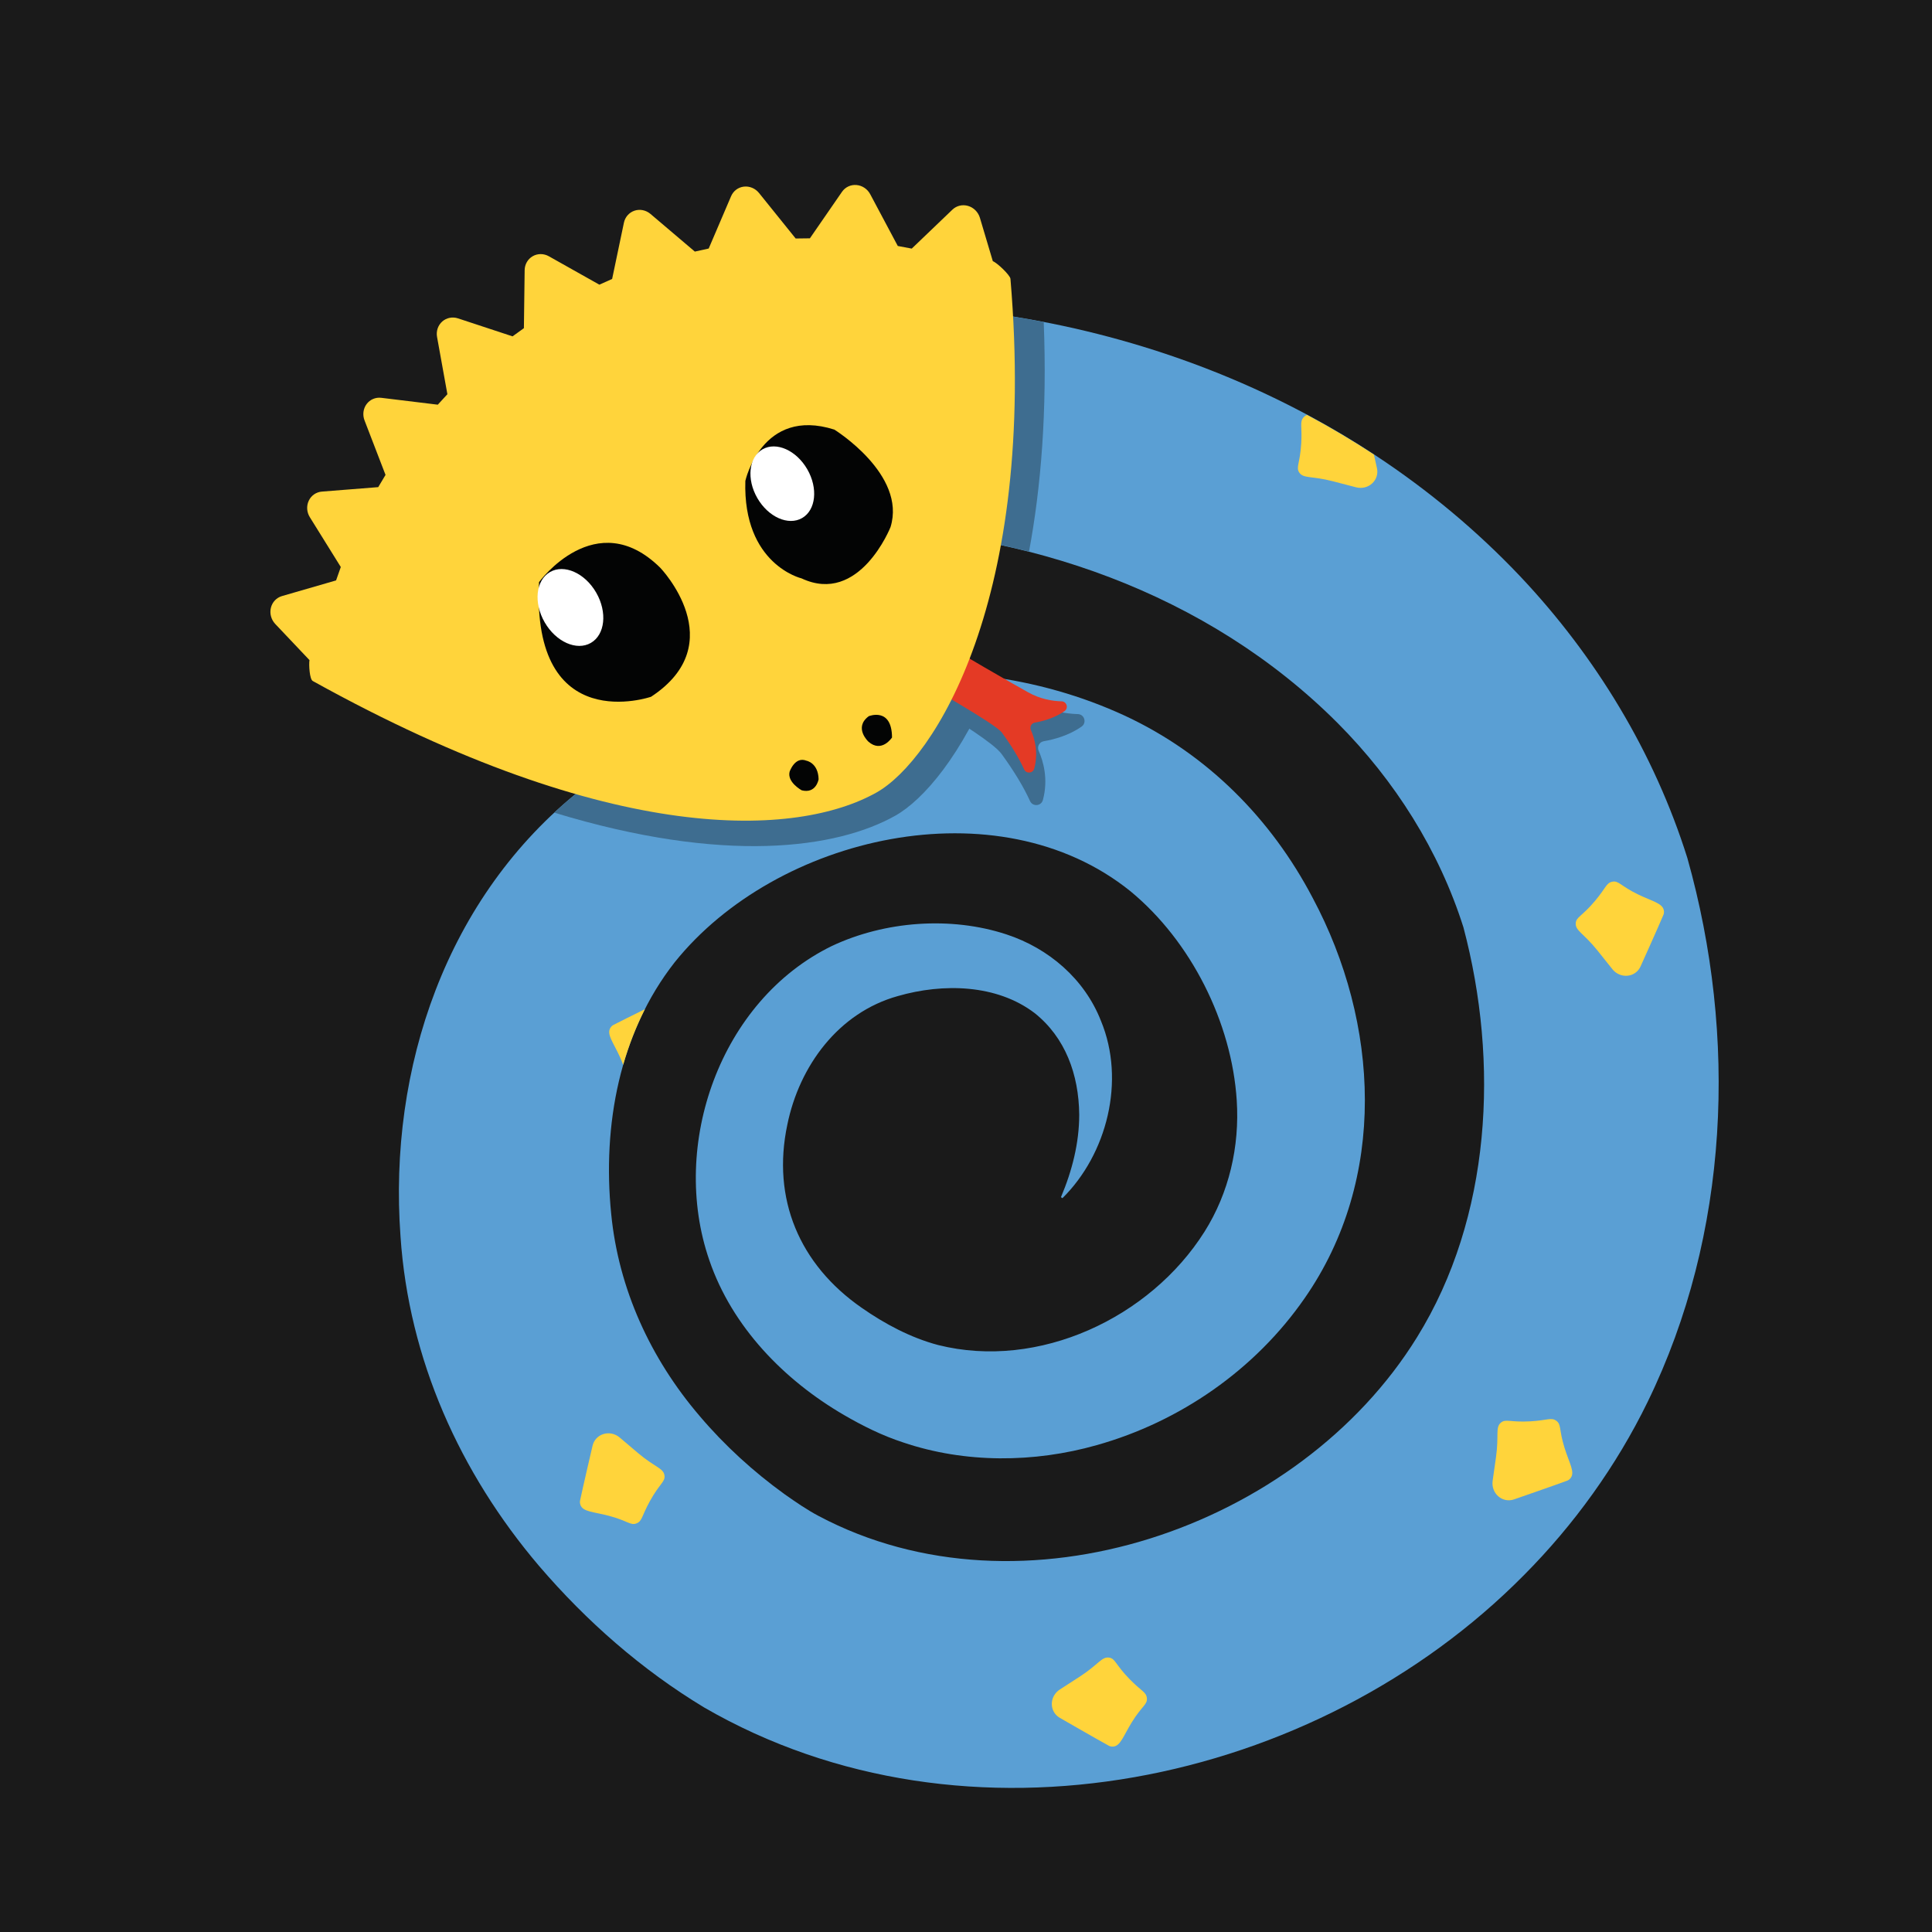 <?xml version="1.0" encoding="UTF-8"?><svg xmlns="http://www.w3.org/2000/svg" width="1080" height="1080" viewBox="0 0 1080 1080"><defs><style>.p{fill:#fff;}.q{fill:#5a9fd4;}.r{fill:#ffd43b;}.s{fill:#e43a25;}.t{fill:#030404;}.u{fill:#3e6d90;}.v{fill:#1a1a1a;}</style></defs><g id="a"><rect class="v" width="1080" height="1080"/></g><g id="b"><g id="c"><path class="q" d="M470.199,170.2c140.265-2.565,282.255,49.176,379.662,152.05,42.171,44.678,74.899,98.599,93.389,157.403,28.016,99.532,23.649,210.092-22.255,304.103-17.374,35.627-41.085,68.57-69.008,96.658-116.406,117.84-311.849,158.944-458.451,74.024-34.921-21.118-65.635-48.083-92.129-78.986-44.296-52.053-72.936-115.651-77.525-184.373-6.854-93.995,25.644-189.931,100.903-249.667,84.096-66.162,205.998-86.804,304.297-41.195,45.612,21.289,81.46,57.309,104.738,101.745,37.28,69.844,41.973,157.008-4.552,223.799-27.64,39.889-69.63,69.019-116.218,82.088-34.904,9.905-73.482,10.229-108.164-1.515-11.703-3.811-22.642-9.257-33.125-15.355-33.479-19.496-62.499-49.222-75.248-86.519-22.293-64.49,6.081-145.204,68.503-175.644,29.592-13.945,66.541-16.728,97.653-6.462,23.606,7.765,43.629,24.938,52.766,48.299,13.887,33.448,3.371,74.52-21.523,99.131 0,0-.826-.564-.826-.564,6.263-14.762,10.199-30.348,10.207-46.09-.213-22.548-7.82-43.16-24.89-56.785-21.23-16.175-51.219-16.827-76.504-9.536-33.188,9.246-55.09,39.059-61.781,71.921-8.773,41.438,6.743,78.119,41.508,102.291,12.923,9.033,27.561,16.842,42.836,20.866,56.112,14.055,118.41-15.134,148.836-63.302,13.754-21.768,19.698-47.719,18.055-73.369-2.772-43.722-25.596-89.117-59.383-116.975-74.169-59.861-198.047-31.136-254.821,39.686-30.89,39.395-40.461,91.202-35.481,140.662,4.085,41.946,22.043,80.97,49.469,113.002,13.89,16.39,30.062,31.134,47.481,43.697,6.177,4.356,12.488,8.705,19.001,12.149,113.51,60.266,268.618,6.806,334.521-99.926,41.513-66.973,45.987-153.552,25.938-229.089-13.563-42.877-38.343-82.133-70.324-114.223-72.428-72.547-174.611-108.128-276.954-109.397,0,0-.602-124.6-.602-124.6h0Z"/></g><g id="d"><path class="u" d="M526.938,397.321c8.235,5.964,28.416,17.913,32.977,24.189,7.057,9.713,12.329,18.47,15.871,26.276,1.48,3.261,6.254,2.906,7.19-.551,3.189-11.771.141-21.912-2.359-27.532-1.022-2.297.376-4.927,2.855-5.35,5.377-.919,13.88-3.094,21.123-8.168,3.061-2.144,1.637-6.912-2.099-7.007-6.556-.167-15.184-1.567-23.929-6.475-5.079-2.85-14.5-8.603-22.741-14.048-6.926-.999-13.891-1.733-20.877-2.214-3.025,5.294-6.049,10.587-9.074,15.881-.969,1.695-.519,3.856,1.062,5.001Z"/><path class="u" d="M470.232,176.899c.004.941.009,1.97.015,3.078.005,1.108.011,2.297.017,3.557.009,1.891.019,3.944.03,6.134.007,1.46.014,2.981.022,4.555.015,3.148.031,6.51.048,10.023.004.883.009,1.775.013,2.676.009,1.789.018,3.611.026,5.461.018,3.707.036,7.521.055,11.381.009,1.93.019,3.871.028,5.816s.019,3.894.028,5.839c.009,1.94.019,3.877.028,5.802.005.974.009,1.946.014,2.913.009,1.907.018,3.799.027,5.669.005.948.009,1.891.014,2.827.009,1.849.018,3.672.026,5.46.013,2.694.026,5.31.038,7.823.016,3.338.031,6.494.045,9.407,0,.007,0,.014 0.0.021.056,11.674.094,19.456.094,19.458.003 0.0.007 0.0.01 0,3.859.048,7.716.161,11.573.307,2.031.056,3.979.125,5.647.225.262.02.548.039.823.059,2.272.118,4.541.267,6.811.419,2.368.135,4.715.268,6.678.408,24.469,1.934,48.931,5.989,72.881,12.127,6.709-35.896,10.185-78.531,8.229-128.304-20.841-4.043-41.942-6.865-63.14-8.443-.273-.02-.547-.04-.82-.059-1.862-.136-3.725-.259-5.589-.376-.723-.045-1.446-.089-2.17-.131-1.407-.082-2.815-.157-4.223-.228-1.045-.052-2.089-.104-3.134-.151-1.082-.049-2.164-.091-3.246-.133-1.288-.05-2.576-.099-3.864-.139-.838-.026-1.676-.047-2.514-.07-1.471-.039-2.941-.078-4.412-.106-.663-.013-1.327-.019-1.99-.029-1.606-.024-3.212-.048-4.819-.057-.555-.003-1.11-0-1.666-.002-1.68-.005-3.361-.009-5.041.001-2.209.014-4.418.039-6.626.08,0,0,.007,1.49.02,4.146.004.759.008,1.612.012,2.553Z"/><path class="u" d="M309.836,454.277c95.129,28.996,157.96,20.075,190.638,1.694,15.822-8.9,37.525-34.117,54.844-77.387-80.699-11.484-166.555,12.495-230.531,62.828-5.189,4.119-10.167,8.415-14.951,12.866Z"/></g><g id="e"><path class="r" d="M728.646,233.353c-2.208,2.568-.7,4.782-1.23,14.265-.644,11.511-3.164,13.589-1.081,16.597,2.353,3.397,6.839,1.716,18.842,4.835,6.936,1.802,12.879,3.358,12.879,3.358,3.21.836,6.62.012,8.991-2.179,2.383-2.185,3.388-5.411,2.675-8.54,0,0-.71-3.194-1.697-7.586-12.096-7.926-24.564-15.307-37.347-22.141-.772.251-1.406.664-2.031,1.392Z"/><path class="r" d="M880.843,516.234c-.15,4.13,4.449,5.47,12.194,15.156,4.476,5.597,8.303,10.402,8.303,10.402,2.07,2.592,5.294,3.974,8.505,3.64,3.217-.323,5.954-2.304,7.257-5.237,0,0,9.909-21.996,12.807-28.877.215-.511.367-1.359.191-2.386-.695-4.049-6.431-5.059-14.52-8.989-9.855-4.788-10.735-7.854-14.403-7.04-3.307.734-3.424,3.41-9.528,10.687-7.409,8.833-10.673,8.988-10.806,12.644Z"/><path class="r" d="M838.926,795.344c-3.107,2.725-.927,6.989-2.659,19.27-1.001,7.096-1.871,13.178-1.871,13.178-.465,3.284.741,6.578,3.187,8.685,2.442,2.119,5.761,2.75,8.789,1.686,0,0,22.801-7.884,29.795-10.496.519-.194,1.241-.666,1.867-1.498,2.469-3.284-.732-8.149-3.423-16.731-3.279-10.455-1.651-13.198-4.761-15.308-2.803-1.902-4.83-.151-14.312.401-11.509.67-13.861-1.597-16.612.814Z"/><path class="r" d="M619.915,926.603c-4.095-.561-5.886,3.881-16.297,10.621-6.016,3.895-11.179,7.223-11.179,7.223-2.785,1.801-4.483,4.871-4.471,8.1 0,3.233,1.699,6.154,4.487,7.744,0,0,20.898,12.054,27.455,15.624.487.265,1.316.501,2.355.428,4.098-.287,5.675-5.894,10.393-13.551,5.748-9.328,8.886-9.897,8.442-13.629-.401-3.363-3.051-3.748-9.683-10.547-8.05-8.254-7.878-11.516-11.502-12.013Z"/><path class="r" d="M371.435,824.707c-.647-4.082-5.418-4.512-14.881-12.527-5.469-4.632-10.149-8.611-10.149-8.611-2.53-2.145-5.959-2.882-9.047-1.936-3.095.936-5.399,3.407-6.114,6.535,0,0-5.492,23.492-7.013,30.801-.113.543-.099,1.405.272,2.378,1.461,3.84,7.284,3.727,15.978,6.028,10.592,2.803,12.045,5.643,15.488,4.138,3.104-1.357,2.704-4.005,7.295-12.32,5.572-10.093,8.745-10.873,8.172-14.486Z"/><path class="r" d="M342.797,573.004c-.492.256-1.15.812-1.67,1.715-2.05,3.561,1.722,7.998,5.442,16.187.743,1.636,1.317,3.062,1.794,4.343,3.079-10.734,7.11-21.156,12.152-31.105-6.492,3.203-14.21,7.033-17.717,8.859Z"/></g></g><g id="f"><path id="g" class="s" d="M512.423,375.675c-.758,1.327-.406,3.019.832,3.915,6.448,4.67,43.248,25.024,46.819,29.939,5.525,7.604,9.653,14.461,12.426,20.572,1.159,2.553,4.896,2.275,5.63-.431,2.497-9.216.11-17.155-1.847-21.556-.8-1.799.295-3.857,2.235-4.189,4.21-.719,10.867-2.422,16.538-6.395,2.396-1.679,1.282-5.412-1.643-5.486-5.133-.131-11.888-1.226-18.735-5.069-6.295-3.533-42.118-23.764-48.291-28.715-1.442-1.157-3.571-.772-4.489.834-3.158,5.528-6.317,11.055-9.475,16.583Z"/><path id="h" class="r" d="M174.815,380.668c-1.746-.969-2.23-9.043-1.815-11.668l-19.201-20.272c-2.247-2.444-3.146-5.838-2.361-9.007.777-3.154,3.116-5.614,6.185-6.513l30.245-8.755c.851-2.51,1.728-5.01,2.641-7.491l-17.299-27.822c-1.76-2.812-1.991-6.314-.613-9.23,1.362-2.921,4.149-4.856,7.348-5.107l31.488-2.494c1.334-2.299,2.688-4.577,4.079-6.836l-11.742-30.475c-1.192-3.086-.749-6.546,1.159-9.109,1.911-2.579,5.031-3.903,8.244-3.507l31.56,3.837c1.763-1.968,3.542-3.922,5.362-5.851l-5.774-31.989c-.596-3.255.494-6.519,2.884-8.648,2.378-2.108,5.714-2.782,8.801-1.768l30.512,10.06c2.09-1.549,4.209-3.084,6.348-4.576l.418-32.389c.03-3.274,1.74-6.242,4.496-7.83,2.762-1.592,6.182-1.581,9.042.027l28.231,15.877c2.363-1.103,4.743-2.161,7.135-3.196l6.588-31.444c.668-3.179,2.913-5.721,5.938-6.728,3.037-1.007,6.408-.306,8.931,1.838l24.778,21.035c2.588-.612,5.165-1.178,7.751-1.707l12.507-29.237c1.264-2.969,3.974-5.006,7.154-5.368,3.186-.372,6.395.982,8.47,3.559l20.481,25.438c2.653-.072,5.307-.095,7.956-.1l17.945-25.998c1.825-2.64,4.882-4.079,8.103-3.799,3.218.268,6.129,2.225,7.682,5.156l15.396,28.919c2.61.45,5.218.942,7.807,1.469l22.742-21.785c2.305-2.207,5.614-2.994,8.728-2.083,3.128.913,5.62,3.389,6.605,6.56l7.25,24.338c2.488.942,9.688,7.862,9.857,9.855,15.143,179.145-42.857,269.145-74.857,287.145-43.995,24.747-147,31-315.185-62.332Z"/><path id="i" class="t" d="M416.652,268.831s9.177-41.579,49.756-28.678c0,0,40.484,25.056,31.402,54.482,0,0-17.331,43.861-49.756,28.678,0,0-32.839-7.687-31.402-54.482Z"/><path id="j" class="p" d="M451.278,262.335c6.114,10.607,4.818,22.81-2.893,27.255-7.71,4.444-18.919-.552-25.032-11.159s-4.818-22.811,2.891-27.255,18.921.552,25.034,11.159Z"/><path id="k" class="t" d="M301.329,325.392s31.784-43.492,67.74-8.031c0,0,40.534,42.124-5.112,72.13,0,0-66.934,23.121-62.627-64.098Z"/><path id="l" class="p" d="M333.275,331.278c6.304,10.938,4.971,23.525-2.983,28.11s-19.513-.572-25.817-11.51c-6.306-10.941-4.969-23.526,2.982-28.109s19.513.568,25.819,11.509Z"/><g id="m"><path id="n" class="t" d="M457.606,435.613s-1.355,8.264-9.463,6.168c0,0-8.22-4.485-6.753-10.362,0,0,2.932-8.801,9.463-6.168,0,0,6.532,1.156,6.753,10.362Z"/><path id="o" class="t" d="M498.647,412.264s-5.774,8.883-13.217,2.306c0,0-8.414-7.837.228-14.221,0,0,12.897-5.261,12.989,11.915Z"/></g></g></svg>